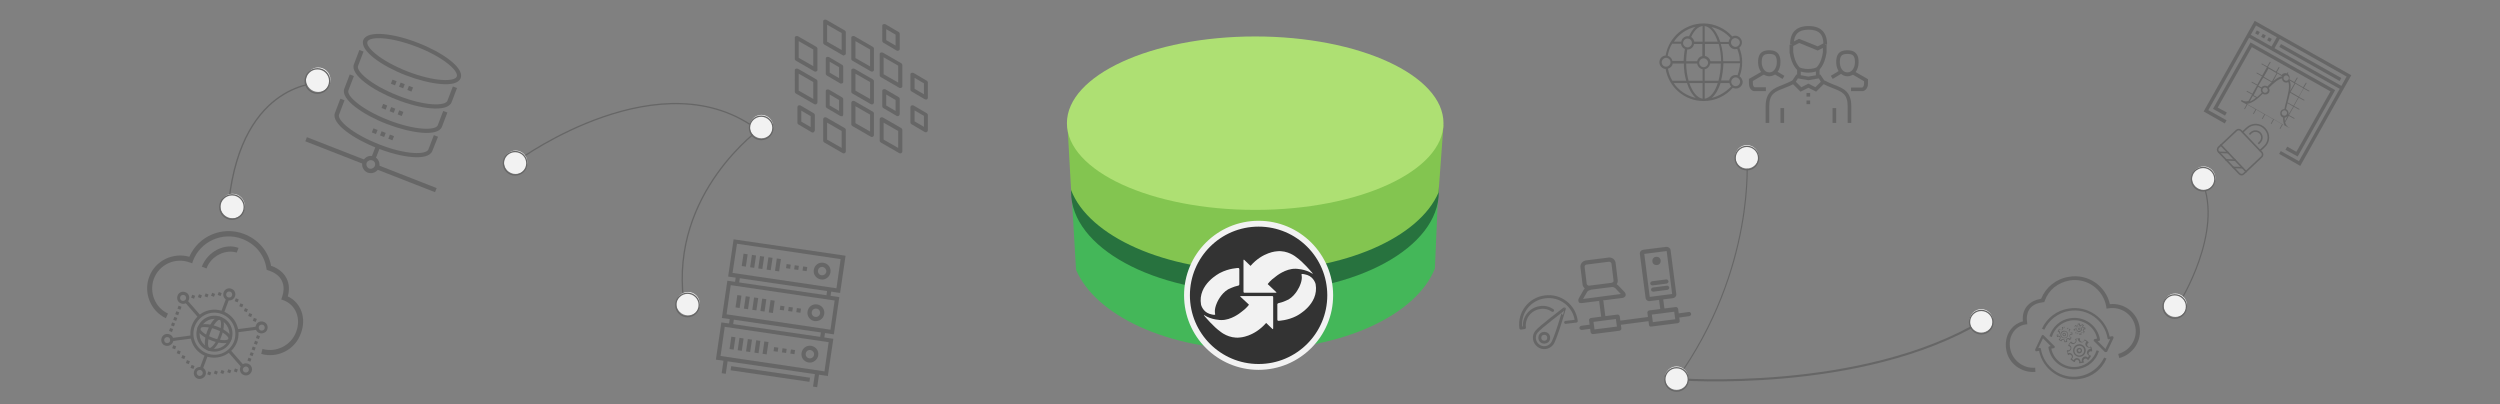 <svg xmlns="http://www.w3.org/2000/svg" xmlns:xlink="http://www.w3.org/1999/xlink" id="Layer_1" x="0px" y="0px" viewBox="0 0 960 155.2" style="enable-background:new 0 0 960 155.2;" xml:space="preserve"><rect x="0" y="0" width="960" height="155.2" fill="#808080" stroke="none"/><style type="text/css">	.st0{fill:none;stroke:#666666;stroke-width:0.465;stroke-miterlimit:10;}	.st1{fill:#F2F2F2;}	.st2{fill:none;stroke:#666666;stroke-width:0.5;stroke-miterlimit:10;}	.st3{fill:none;stroke:#666666;stroke-width:0.505;stroke-miterlimit:10;}	.st4{fill:none;stroke:#666666;stroke-width:0.524;stroke-miterlimit:10;}	.st5{fill:#666666;}	.st6{fill:none;stroke:#666666;stroke-width:0.613;stroke-linejoin:round;stroke-miterlimit:10;}	.st7{fill:none;stroke:#666666;stroke-width:0.613;stroke-linecap:square;stroke-linejoin:round;stroke-miterlimit:10;}	.st8{fill:none;stroke:#666666;stroke-width:0.613;stroke-linecap:round;stroke-linejoin:round;stroke-miterlimit:10;}	.st9{fill:#666666;stroke:#363F40;stroke-width:1.43;stroke-miterlimit:10;}	.st10{fill:none;stroke:#666666;stroke-width:1.126;stroke-linecap:round;stroke-linejoin:round;stroke-miterlimit:10;}	.st11{fill:none;stroke:#666666;stroke-width:0.819;stroke-miterlimit:10;}	.st12{fill:none;stroke:#666666;stroke-width:0.439;stroke-miterlimit:10;}	.st13{fill:#44B759;}	.st14{fill:#27723E;}	.st15{fill:#83C550;}	.st16{fill:#AEE073;}	.st17{fill:#333333;stroke:#F2F2F2;stroke-width:2.245;stroke-miterlimit:10;}</style><path class="st0" d="M836.9,116.3c0,0,17.1-27.2,8.7-46.8"></path><g>	<circle class="st1" cx="846.2" cy="68.4" r="4.5"></circle>	<circle class="st2" cx="846" cy="68.8" r="4.5"></circle></g><path class="st3" d="M292.3,49.1c0,0-35,24.6-29.8,66.3"></path><g>	<circle class="st1" cx="264.2" cy="116.6" r="4.5"></circle>	<circle class="st3" cx="264" cy="117.1" r="4.5"></circle></g><path class="st3" d="M199.5,61.2c0,0,55.1-40,92.3-10.7"></path><g>	<circle class="st1" cx="198" cy="62.3" r="4.5"></circle>	<circle class="st3" cx="197.8" cy="62.7" r="4.5"></circle></g><g>	<circle class="st1" cx="292.4" cy="48.6" r="4.5"></circle>	<circle class="st3" cx="292.3" cy="49.1" r="4.5"></circle></g><path class="st4" d="M123.3,31.8c0,0-30.2-1-35.4,45.4"></path><g>	<circle class="st1" cx="122.2" cy="30.6" r="4.7"></circle>	<circle class="st4" cx="121.9" cy="31.1" r="4.7"></circle></g><g>	<circle class="st1" cx="89.3" cy="79.1" r="4.7"></circle>	<circle class="st4" cx="89.1" cy="79.5" r="4.7"></circle></g><g>	<g>		<g>			<g>				<path class="st5" d="M100.3,135.9l0.5-1.9c5.3,1.5,11-1.4,12.9-6.5c2-5.2-0.1-10.4-4.8-12.2l-0.9-0.3l0.3-0.9     c1.3-3.5,0.8-8-4.5-10l-1.4-0.5l-0.1-0.6c-0.8-5.2-4.3-9.4-9.4-11.3c-7.5-2.8-16,1-18.8,8.5l-0.3,0.9l-0.9-0.3     c-5.5-2.1-11.7,0.7-13.8,6.2c-1.9,5.2,0.4,11.1,5.4,13.4l-0.8,1.8c-5.9-2.8-8.7-9.8-6.4-15.9c2.3-6.2,9.1-9.5,15.4-7.7     c3.5-8,12.7-11.9,20.9-8.8c5.6,2.1,9.5,6.7,10.5,12.3l0.4,0.1c5.2,2,7.5,6.5,6,11.6c5.1,2.4,7.3,8.4,5,14.3     C113.3,134.3,106.6,137.7,100.3,135.9z"></path>			</g>			<g>				<path class="st5" d="M79.3,103.1l-1.8-0.7c2.2-5.8,8.8-9.2,14.1-7.2l-0.7,1.8C87,95.7,81.2,97.9,79.3,103.1z"></path>			</g>		</g>	</g>	<g>		<g>			<g>				<path class="st5" d="M87.2,115.2c-1.2-0.4-1.8-1.8-1.3-3c0.4-1.2,1.8-1.8,3-1.3c1.2,0.4,1.8,1.8,1.3,3     C89.7,115.1,88.4,115.7,87.2,115.2z M88.4,112c-0.6-0.2-1.3,0.1-1.5,0.7c-0.2,0.6,0.1,1.3,0.7,1.5c0.6,0.2,1.3-0.1,1.5-0.7     C89.3,112.9,89,112.2,88.4,112z"></path>			</g>			<g>				<path class="st5" d="M75.9,145.4c-1.2-0.4-1.8-1.8-1.3-3c0.4-1.2,1.8-1.8,3-1.3c1.2,0.4,1.8,1.8,1.3,3     C78.4,145.2,77,145.8,75.9,145.4z M77.1,142.1c-0.6-0.2-1.3,0.1-1.5,0.7c-0.2,0.6,0.1,1.3,0.7,1.5c0.6,0.2,1.3-0.1,1.5-0.7     C78,143,77.7,142.4,77.1,142.1z"></path>			</g>			<g>				<path class="st5" d="M69.5,116.5c-1.2-0.4-1.8-1.8-1.3-3c0.4-1.2,1.8-1.8,3-1.3c1.2,0.4,1.8,1.8,1.3,3     C72,116.4,70.7,117,69.5,116.5z M70.7,113.3c-0.6-0.2-1.3,0.1-1.5,0.7s0.1,1.3,0.7,1.5c0.6,0.2,1.3-0.1,1.5-0.7     S71.3,113.5,70.7,113.3z"></path>			</g>			<g>				<path class="st5" d="M63.4,132.7c-1.2-0.4-1.8-1.8-1.3-3c0.4-1.2,1.8-1.8,3-1.3c1.2,0.4,1.8,1.8,1.3,3     C65.9,132.5,64.6,133.1,63.4,132.7z M64.6,129.5c-0.6-0.2-1.3,0.1-1.5,0.7c-0.2,0.6,0.1,1.3,0.7,1.5c0.6,0.2,1.3-0.1,1.5-0.7     C65.5,130.4,65.2,129.7,64.6,129.5z"></path>			</g>			<g>				<path class="st5" d="M99.6,127.9c-1.2-0.4-1.8-1.8-1.3-3c0.4-1.2,1.8-1.8,3-1.3c1.2,0.4,1.8,1.8,1.3,3     C102.2,127.7,100.8,128.3,99.6,127.9z M100.9,124.7c-0.6-0.2-1.3,0.1-1.5,0.7s0.1,1.3,0.7,1.5s1.3-0.1,1.5-0.7     S101.5,124.9,100.9,124.7z"></path>			</g>			<g>				<path class="st5" d="M93.6,144c-1.2-0.4-1.8-1.8-1.3-3c0.4-1.2,1.8-1.8,3-1.3c1.2,0.4,1.8,1.8,1.3,3     C96.1,143.9,94.8,144.5,93.6,144z M94.8,140.8c-0.6-0.2-1.3,0.1-1.5,0.7c-0.2,0.6,0.1,1.3,0.7,1.5c0.6,0.2,1.3-0.1,1.5-0.7     C95.7,141.7,95.4,141,94.8,140.8z"></path>			</g>			<g>				<path class="st5" d="M79.9,134.6c-3.6-1.3-5.4-5.3-4-8.9s5.3-5.4,8.9-4c3.6,1.3,5.4,5.3,4,8.9C87.5,134.1,83.5,135.9,79.9,134.6     z M84.4,122.8c-3-1.1-6.3,0.4-7.4,3.4s0.4,6.3,3.4,7.4c3,1.1,6.3-0.4,7.4-3.4C88.8,127.2,87.3,123.9,84.4,122.8z"></path>			</g>			<g>				<path class="st5" d="M79.1,136.8c-4.8-1.8-7.2-7.1-5.4-11.9c1.8-4.8,7.1-7.2,11.9-5.4c4.8,1.8,7.2,7.1,5.4,11.9     C89.2,136.1,83.8,138.5,79.1,136.8z M85.2,120.6c-4.2-1.6-8.8,0.5-10.4,4.7s0.5,8.8,4.7,10.4c4.2,1.6,8.8-0.5,10.4-4.7     C91.4,126.8,89.3,122.2,85.2,120.6z"></path>			</g>			<g>									<rect x="65.5" y="129.3" transform="matrix(0.991 -0.133 0.133 0.991 -16.677 10.444)" class="st5" width="8.5" height="1.2"></rect>			</g>			<g>									<rect x="73.4" y="114.3" transform="matrix(0.754 -0.657 0.657 0.754 -59.69 77.813)" class="st5" width="1.2" height="8.5"></rect>			</g>			<g>									<rect x="83.5" y="116.8" transform="matrix(0.352 -0.936 0.936 0.352 -53.878 156.919)" class="st5" width="5.8" height="1.2"></rect>			</g>			<g>									<rect x="90.7" y="125.9" transform="matrix(0.991 -0.133 0.133 0.991 -15.997 13.778)" class="st5" width="8.5" height="1.2"></rect>			</g>			<g>									<rect x="90.1" y="133.5" transform="matrix(0.754 -0.657 0.657 0.754 -68.188 93.553)" class="st5" width="1.2" height="8.5"></rect>			</g>			<g>									<rect x="75.4" y="138.3" transform="matrix(0.352 -0.936 0.936 0.352 -79.289 163.296)" class="st5" width="5.8" height="1.2"></rect>			</g>			<g>									<rect x="97.3" y="122.3" transform="matrix(0.352 -0.936 0.936 0.352 -51.641 171.214)" class="st5" width="1.2" height="1.2"></rect>			</g>			<g>									<rect x="95.5" y="120.4" transform="matrix(0.352 -0.936 0.936 0.352 -51.008 168.354)" class="st5" width="1.2" height="1.2"></rect>			</g>			<g>									<rect x="93.8" y="118.6" transform="matrix(0.352 -0.936 0.936 0.352 -50.376 165.494)" class="st5" width="1.2" height="1.2"></rect>			</g>			<g>				<rect x="92" y="116.7" transform="matrix(0.352 -0.936 0.936 0.352 -49.743 162.634)" class="st5" width="1.2" height="1.2"></rect>			</g>			<g>									<rect x="90.3" y="114.8" transform="matrix(0.352 -0.936 0.936 0.352 -49.11 159.774)" class="st5" width="1.2" height="1.2"></rect>			</g>			<g>									<rect x="73.6" y="113.4" transform="matrix(0.352 -0.936 0.936 0.352 -58.656 143.262)" class="st5" width="1.2" height="1.2"></rect>			</g>			<g>									<rect x="76.1" y="113.2" transform="matrix(0.352 -0.936 0.936 0.352 -56.748 145.484)" class="st5" width="1.2" height="1.2"></rect>			</g>			<g>									<rect x="78.7" y="112.9" transform="matrix(0.352 -0.936 0.936 0.352 -54.84 147.707)" class="st5" width="1.2" height="1.2"></rect>			</g>			<g>									<rect x="81.2" y="112.6" transform="matrix(0.352 -0.936 0.936 0.352 -52.931 149.929)" class="st5" width="1.2" height="1.2"></rect>			</g>			<g>				<rect x="83.8" y="112.3" transform="matrix(0.352 -0.936 0.936 0.352 -51.023 152.151)" class="st5" width="1.2" height="1.2"></rect>			</g>			<g>				<g>											<rect x="90" y="141.7" transform="matrix(0.352 -0.936 0.936 0.352 -74.511 176.953)" class="st5" width="1.2" height="1.2"></rect>				</g>				<g>											<rect x="87.4" y="142" transform="matrix(0.352 -0.936 0.936 0.352 -76.42 174.731)" class="st5" width="1.2" height="1.2"></rect>				</g>				<g>											<rect x="84.8" y="142.2" transform="matrix(0.352 -0.936 0.936 0.352 -78.328 172.509)" class="st5" width="1.2" height="1.2"></rect>				</g>				<g>											<rect x="82.3" y="142.5" transform="matrix(0.352 -0.936 0.936 0.352 -80.236 170.287)" class="st5" width="1.2" height="1.2"></rect>				</g>				<g>											<rect x="79.7" y="142.8" transform="matrix(0.352 -0.936 0.936 0.352 -82.144 168.064)" class="st5" width="1.2" height="1.2"></rect>				</g>				<g>											<rect x="66.3" y="132.8" transform="matrix(0.352 -0.936 0.936 0.352 -81.526 149.001)" class="st5" width="1.2" height="1.2"></rect>				</g>				<g>					<rect x="68" y="134.7" transform="matrix(0.352 -0.936 0.936 0.352 -82.159 151.861)" class="st5" width="1.2" height="1.2"></rect>				</g>				<g>											<rect x="69.8" y="136.6" transform="matrix(0.352 -0.936 0.936 0.352 -82.792 154.721)" class="st5" width="1.2" height="1.2"></rect>				</g>				<g>											<rect x="71.5" y="138.5" transform="matrix(0.352 -0.936 0.936 0.352 -83.425 157.581)" class="st5" width="1.2" height="1.2"></rect>				</g>				<g>											<rect x="73.3" y="140.4" transform="matrix(0.352 -0.936 0.936 0.352 -84.058 160.441)" class="st5" width="1.2" height="1.2"></rect>				</g>			</g>			<g>									<rect x="68.3" y="117.6" transform="matrix(0.352 -0.936 0.936 0.352 -65.965 141.044)" class="st5" width="1.2" height="1.2"></rect>			</g>			<g>									<rect x="67.5" y="119.7" transform="matrix(0.352 -0.936 0.936 0.352 -68.507 141.682)" class="st5" width="1.2" height="1.2"></rect>			</g>			<g>									<rect x="66.7" y="121.9" transform="matrix(0.352 -0.936 0.936 0.352 -71.048 142.32)" class="st5" width="1.2" height="1.2"></rect>			</g>			<g>				<rect x="65.9" y="124" transform="matrix(0.352 -0.936 0.936 0.352 -73.589 142.958)" class="st5" width="1.2" height="1.2"></rect>			</g>			<g>									<rect x="65.1" y="126.2" transform="matrix(0.352 -0.936 0.936 0.352 -76.13 143.595)" class="st5" width="1.2" height="1.2"></rect>			</g>			<g>									<rect x="98.5" y="128.9" transform="matrix(0.352 -0.936 0.936 0.352 -57.038 176.62)" class="st5" width="1.2" height="1.2"></rect>			</g>			<g>									<rect x="97.7" y="131.1" transform="matrix(0.352 -0.936 0.936 0.352 -59.579 177.258)" class="st5" width="1.2" height="1.2"></rect>			</g>			<g>									<rect x="96.8" y="133.2" transform="matrix(0.352 -0.936 0.936 0.352 -62.12 177.896)" class="st5" width="1.2" height="1.2"></rect>			</g>			<g>				<rect x="96" y="135.4" transform="matrix(0.352 -0.936 0.936 0.352 -64.661 178.533)" class="st5" width="1.2" height="1.2"></rect>			</g>			<g>									<rect x="95.2" y="137.5" transform="matrix(0.352 -0.936 0.936 0.352 -67.202 179.171)" class="st5" width="1.2" height="1.2"></rect>			</g>			<g>				<path class="st5" d="M79.9,134.6c-1.8-0.7-1.5-4.3-0.3-7.5s3.4-6.1,5.1-5.4c1.8,0.7,1.5,4.3,0.3,7.5     C83.8,132.4,81.7,135.3,79.9,134.6z M84.4,122.8c-0.6-0.2-2.4,1.5-3.6,4.8c-1.2,3.2-1.1,5.8-0.4,6c0.6,0.2,2.4-1.5,3.6-4.8     C85.2,125.5,85,123,84.4,122.8z"></path>			</g>			<g>				<path class="st5" d="M81.3,130.8c-3.2-1.2-6.1-3.4-5.4-5.1s4.3-1.5,7.5-0.3c3.2,1.2,6.1,3.4,5.4,5.1     C88.1,132.3,84.5,132,81.3,130.8z M82.9,126.5c-3.2-1.2-5.8-1.1-6-0.4c-0.2,0.6,1.5,2.4,4.8,3.6c3.2,1.2,5.8,1.1,6,0.4     C88,129.5,86.2,127.7,82.9,126.5z"></path>			</g>		</g>	</g></g><g>	<g>		<g>			<polygon class="st5" points="883.3,63.7 875.2,59.1 875.8,58 882.8,61.9 901.1,29.4 866.3,9.8 848,42.3 855,46.2 854.3,47.4     846.2,42.8 865.8,8 902.9,28.9    "></polygon>		</g>		<g>							<rect x="880.8" y="3" transform="matrix(0.491 -0.871 0.871 0.491 427.803 779.775)" class="st5" width="1.3" height="41.3"></rect>		</g>		<g>							<rect x="866.4" y="11.9" transform="matrix(0.491 -0.871 0.871 0.491 430.215 761.601)" class="st5" width="1.3" height="1.3"></rect>		</g>		<g>							<rect x="868.7" y="13.2" transform="matrix(0.491 -0.871 0.871 0.491 430.255 764.288)" class="st5" width="1.3" height="1.3"></rect>		</g>		<g>							<rect x="871" y="14.5" transform="matrix(0.491 -0.871 0.871 0.491 430.296 766.974)" class="st5" width="1.3" height="1.3"></rect>		</g>		<g>							<rect x="871.4" y="15.8" transform="matrix(0.491 -0.871 0.871 0.491 430.337 769.661)" class="st5" width="5.3" height="1.3"></rect>		</g>		<g>							<rect x="886.7" y="10.7" transform="matrix(0.491 -0.871 0.871 0.491 430.57 785.108)" class="st5" width="1.3" height="26.6"></rect>		</g>	</g>	<g>		<polygon class="st5" points="882.3,60.1 877.6,57.5 878.3,56.3 881.8,58.3 894.9,35.1 864.7,18.1 851.6,41.3 855.1,43.2    854.4,44.4 849.8,41.8 864.2,16.3 896.7,34.6   "></polygon>	</g>	<path class="st5" d="M879,49c-0.8-0.4-1.2-1.1-1.5-2l1.4-2.5l2,1.1c0.1,0,0.2,0,0.2-0.1c0-0.1,0-0.2-0.1-0.2l-2-1.1l1.8-3.2l2,1.1  c0.1,0,0.2,0,0.2-0.1c0-0.1,0-0.2-0.1-0.2l-2-1.1l1.8-3.2l2,1.1c0.1,0,0.2,0,0.2-0.1c0-0.1,0-0.2-0.1-0.2l-2-1.1l1.8-3.2l2,1.1  c0.1,0,0.2,0,0.2-0.1c0-0.1,0-0.2-0.1-0.2l-2-1.1l1-1.7c0.1-0.2-0.2-0.3-0.3-0.2l-1,1.7l-3.1-1.8l1-1.7c0.1-0.2-0.2-0.3-0.3-0.2  l-1,1.7l-1.9-1.1c0.3-0.7,0.1-1.6-0.6-2l0.2-0.4c0.1-0.2-0.2-0.3-0.3-0.2l-0.2,0.4c-0.7-0.3-1.6-0.1-2,0.6l-1.9-1.1l1-1.7  c0.1-0.2-0.2-0.3-0.3-0.2l-1,1.7l-3.1-1.8l1-1.7c0.1-0.2-0.2-0.3-0.3-0.2l-1,1.7l-2-1.1c-0.1,0-0.2,0-0.2,0.1c0,0.1,0,0.2,0.1,0.2  l2,1.1l-1.8,3.2l-2-1.1c-0.1,0-0.2,0-0.2,0.1c0,0.1,0,0.2,0.1,0.2l2,1.1l-1.8,3.2l-2-1.1c-0.1,0-0.2,0-0.2,0.1c0,0.1,0,0.2,0.1,0.2  l2,1.1l-1.8,3.2l-2-1.1c-0.1,0-0.2,0-0.2,0.1c0,0.1,0,0.2,0.1,0.2l2,1.1l-1.4,2.5c-0.8,0.2-1.7,0.2-2.4-0.3c-0.2-0.1-0.3,0-0.4,0.1  c-0.1,0.2,0,0.3,0.1,0.4l2,1.1l-0.9,1.6c0,0.1,0,0.2,0.1,0.2c0.1,0,0.2,0,0.2-0.1l0.9-1.6l3.1,1.8l-0.9,1.6c0,0.1,0,0.2,0.1,0.2  c0.1,0,0.2,0,0.2-0.1l0.9-1.6l3.1,1.8l-0.9,1.6c0,0.1,0,0.2,0.1,0.2c0.1,0,0.2,0,0.2-0.1l0.9-1.6l3.1,1.8l-0.9,1.6  c0,0.1,0,0.2,0.1,0.2c0.1,0,0.2,0,0.2-0.1l0.9-1.6l3.1,1.8l-0.9,1.6c0,0.1,0,0.2,0.1,0.2c0.1,0,0.2,0,0.2-0.1l0.9-1.6l2,1.1  c0.2,0.1,0.3,0,0.4-0.1C879.2,49.3,879.2,49.1,879,49z M881.4,32.1l3.1,1.8l-1.8,3.2l-3.1-1.8L881.4,32.1z M879.4,35.6l3.1,1.8  l-1.8,3.2l-2.3-1.3c0-0.1,0-0.2,0.1-0.2c0.3-1.1,0.6-2.2,0.8-3.2L879.4,35.6z M878.5,44.4L878.5,44.4l-1.1,2.2  c-0.1-0.5-0.1-0.9-0.1-1.4C877.8,45.1,878.3,44.8,878.5,44.4z M876.7,44.3c-0.5-0.3-0.7-0.9-0.4-1.4c0.3-0.5,0.9-0.7,1.4-0.4  c0.5,0.3,0.7,0.9,0.4,1.4S877.2,44.6,876.7,44.3z M878.7,44.1c0.3-0.8,0-1.7-0.7-2.1c-0.1,0-0.1-0.1-0.2-0.1  c0.2-0.7,0.4-1.5,0.6-2.3l2.2,1.3L878.7,44.1L878.7,44.1z M879.2,30.9l1.9,1.1l-1.7,2.9C879.7,33.3,879.7,31.9,879.2,30.9  C879.2,30.9,879.2,30.9,879.2,30.9z M878.4,29.1c0.5,0.3,0.7,0.9,0.4,1.4s-0.9,0.7-1.4,0.4c-0.5-0.3-0.7-0.9-0.4-1.4  S877.9,28.8,878.4,29.1z M874.5,28.2l1.9,1.1c0,0,0,0,0,0c-1.1,0.1-2.3,0.8-3.5,1.9L874.5,28.2z M871.1,26.3l3.1,1.8l-1.8,3.2  l-3.1-1.8L871.1,26.3z M869.1,29.8l3.2,1.8c-0.5,0.5-1.1,1-1.6,1.6c0,0-0.1,0-0.1-0.1c-0.8-0.4-1.7-0.2-2.2,0.5l-1.2-0.7  L869.1,29.8z M870.7,35.1c-0.3,0.5-0.9,0.7-1.4,0.4c-0.5-0.3-0.7-0.9-0.4-1.4s0.9-0.7,1.4-0.4C870.8,34,871,34.6,870.7,35.1z   M867.1,33.3l1.2,0.7c-0.2,0.5-0.2,1.1,0.2,1.6c-0.6,0.6-1.2,1.2-1.8,1.7l-1.3-0.7L867.1,33.3z M865.1,36.8l1.2,0.7  c-0.8,0.7-1.6,1.2-2.4,1.5L865.1,36.8z M862.8,39.9c2-0.2,4.1-1.9,6.1-3.9c0,0,0.1,0,0.1,0.1c0.8,0.4,1.8,0.2,2.3-0.6  c0.3-0.6,0.3-1.2-0.1-1.7c1.8-1.8,3.5-3.4,5.1-3.7c0,0.6,0.3,1.1,0.8,1.4c0.5,0.3,1.1,0.3,1.6,0c0.7,1.7-0.1,4.5-0.8,7.5  c-0.3,1-0.5,1.9-0.7,2.9c-0.6,0-1.1,0.3-1.4,0.8c-0.4,0.8-0.2,1.8,0.6,2.3c0.1,0.1,0.2,0.1,0.3,0.1c0,1.1,0.1,2.1,0.5,3L862.8,39.9  z"></path>	<g>		<g id="lock_2_">			<path class="st6" d="M859.9,66.7l-8-8.4c-0.5-0.5-0.4-1.3,0-1.7l6.9-6.5c0.5-0.5,1.3-0.4,1.7,0l8,8.4c0.5,0.5,0.4,1.3,0,1.7    l-6.9,6.5C861.2,67.2,860.4,67.2,859.9,66.7z"></path>			<path class="st7" d="M861.2,50.7l1.6-1.5c2-1.9,5.1-1.8,6.9,0.2l0,0c1.9,2,1.8,5.1-0.2,6.9l-1.6,1.5"></path>			<path class="st7" d="M864,51.4l0.4-0.4c1-0.9,2.5-0.9,3.5,0.1l0,0c0.9,1,0.9,2.5-0.1,3.5l-0.4,0.4"></path>		</g>		<g>			<g>				<line class="st8" x1="855.6" y1="58.6" x2="852.1" y2="58.5"></line>				<line class="st8" x1="854.8" y1="61.4" x2="858.3" y2="61.5"></line>				<line class="st8" x1="857.6" y1="64.3" x2="861.1" y2="64.4"></line>			</g>			<line class="st8" x1="852.8" y1="55.7" x2="862.5" y2="65.9"></line>		</g>	</g></g><g>	<g>		<path class="st5" d="M808.6,135.2c-0.2,0-0.3,0-0.4-0.1l-4.1-4.1c-0.1-0.1-0.2-0.3-0.1-0.5c0.1-0.2,0.2-0.3,0.4-0.3l0.9-0.2   c-1-4.7-5.6-7.7-10.3-6.9c-3.4,0.6-6.1,3-7.1,6.3l-0.9-0.3c1.1-3.6,4.1-6.3,7.9-6.9c5.4-0.9,10.6,2.7,11.5,8.2   c0,0.3-0.1,0.5-0.4,0.5l-0.5,0.1l3,3l1.8-3.8l-0.5,0.1c-0.3,0-0.5-0.1-0.5-0.4c-1.2-7-7.8-11.7-14.8-10.5   c-4.1,0.7-7.7,3.4-9.5,7.2l-0.9-0.4c1.9-4.1,5.7-7,10.2-7.7c7.3-1.3,14.4,3.6,15.8,10.8l0.9-0.2c0.2,0,0.4,0,0.5,0.2   c0.1,0.1,0.1,0.3,0.1,0.5l-2.5,5.3C808.9,135.1,808.8,135.2,808.6,135.2z"></path>	</g>	<g>		<path class="st5" d="M798.8,145.5c-7.3,1.3-14.4-3.6-15.8-10.8l-0.9,0.2c-0.2,0-0.4,0-0.5-0.2c-0.1-0.1-0.1-0.3-0.1-0.5l2.5-5.3   c0.1-0.3,0.6-0.4,0.8-0.1l4.1,4.1c0.1,0.1,0.2,0.3,0.1,0.5c-0.1,0.2-0.2,0.3-0.4,0.3l-0.9,0.2c1,4.7,5.6,7.7,10.3,6.9   c3.4-0.6,6.1-3,7.1-6.3l0.9,0.3c-1.1,3.6-4.1,6.3-7.9,6.9c-5.4,0.9-10.6-2.7-11.5-8.2c0-0.3,0.1-0.5,0.4-0.5l0.5-0.1l-3-3   l-1.8,3.8l0.5-0.1c0.3,0,0.5,0.1,0.5,0.4c1.2,7,7.8,11.7,14.8,10.5c4.1-0.7,7.7-3.4,9.5-7.2l0.9,0.4   C807.1,141.9,803.3,144.8,798.8,145.5z"></path>	</g>	<g>		<g>			<path class="st5" d="M793.2,131.4c-0.1,0-0.3,0-0.4,0c-0.1,0-0.1,0-0.1-0.1c0,0,0-0.1,0-0.2c0-0.1,0-0.2,0-0.2    c0-0.3-0.3-0.5-0.6-0.4c-0.2,0-0.4,0.2-0.4,0.4c0,0.1,0,0.1-0.1,0.1c0,0-0.1,0-0.2,0c-0.3-0.1-0.6-0.3-0.8-0.6c0,0-0.1-0.1,0-0.1    c0-0.1,0-0.1,0.1-0.1c0.2-0.1,0.3-0.3,0.3-0.5c0-0.3-0.3-0.5-0.6-0.4c-0.1,0-0.1,0-0.2,0.1c0,0-0.1,0-0.2,0    c-0.1,0-0.1-0.1-0.1-0.1c-0.1-0.2-0.1-0.3-0.1-0.4c0-0.1,0-0.3,0-0.4c0-0.1,0-0.1,0.1-0.1c0,0,0.1,0,0.2,0c0.1,0,0.2,0,0.2,0    c0.3,0,0.5-0.3,0.4-0.6c0-0.2-0.2-0.4-0.4-0.4c-0.1,0-0.1,0-0.1-0.1c0,0,0-0.1,0-0.2c0.1-0.3,0.3-0.6,0.6-0.8c0,0,0.1-0.1,0.1,0    c0.1,0,0.1,0,0.1,0.1c0.1,0.2,0.3,0.3,0.5,0.3c0.3,0,0.5-0.3,0.4-0.6c0-0.1,0-0.1-0.1-0.2c0,0,0-0.1,0-0.2c0-0.1,0.1-0.1,0.1-0.1    c0.3-0.1,0.5-0.1,0.9-0.1c0.1,0,0.1,0,0.1,0.1c0,0,0,0.1,0,0.2c0,0.1,0,0.2,0,0.2c0,0.3,0.3,0.5,0.6,0.4c0.2,0,0.4-0.2,0.4-0.4    c0-0.1,0-0.1,0.1-0.1c0,0,0.1,0,0.2,0c0.3,0.1,0.6,0.3,0.8,0.6c0,0,0.1,0.1,0,0.1c0,0.1,0,0.1-0.1,0.1c-0.2,0.1-0.3,0.3-0.3,0.5    c0,0.3,0.3,0.5,0.6,0.4c0.1,0,0.1,0,0.2-0.1c0,0,0.1,0,0.2,0c0.1,0,0.1,0.1,0.1,0.1c0.1,0.2,0.1,0.3,0.1,0.4c0,0.1,0,0.3,0,0.4    c0,0.1,0,0.1-0.1,0.1c0,0-0.1,0-0.2,0c-0.1,0-0.2,0-0.2,0c-0.3,0-0.5,0.3-0.4,0.6c0,0.2,0.2,0.4,0.4,0.4c0.1,0,0.1,0,0.1,0.1    c0,0,0,0.1,0,0.2c-0.1,0.3-0.3,0.6-0.6,0.8c0,0-0.1,0.1-0.1,0c-0.1,0-0.1,0-0.1-0.1c-0.1-0.2-0.3-0.3-0.5-0.3    c-0.3,0-0.5,0.3-0.4,0.6c0,0.1,0,0.1,0.1,0.2c0,0,0,0.1,0,0.2c0,0.1-0.1,0.1-0.1,0.1C793.5,131.4,793.3,131.4,793.2,131.4z     M793,131.1c0.1,0,0.2,0,0.4-0.1c0-0.1,0-0.1,0-0.2c-0.1-0.5,0.2-0.9,0.7-1c0.3,0,0.6,0.1,0.8,0.3c0.1-0.1,0.2-0.3,0.3-0.4    c-0.3-0.1-0.5-0.3-0.5-0.6c-0.1-0.5,0.2-0.9,0.7-1c0.1,0,0.1,0,0.2,0c0-0.1,0-0.1,0-0.2c0-0.1,0-0.1,0-0.2c-0.1,0-0.1,0-0.2,0    c-0.5,0.1-0.9-0.2-1-0.7c0-0.3,0.1-0.6,0.3-0.8c-0.1-0.1-0.3-0.2-0.4-0.3c-0.1,0.3-0.3,0.5-0.6,0.5c-0.5,0.1-0.9-0.2-1-0.7    c0-0.1,0-0.1,0-0.2c-0.1,0-0.2,0-0.4,0.1c0,0.1,0,0.1,0,0.2c0.1,0.5-0.2,0.9-0.7,1c-0.3,0-0.6-0.1-0.8-0.3    c-0.1,0.1-0.2,0.3-0.3,0.4c0.3,0.1,0.5,0.3,0.5,0.6c0.1,0.5-0.2,0.9-0.7,1c-0.1,0-0.1,0-0.2,0c0,0.1,0,0.1,0,0.2    c0,0.1,0,0.1,0,0.2c0.1,0,0.1,0,0.2,0c0.5-0.1,0.9,0.2,1,0.7c0,0.3-0.1,0.6-0.3,0.8c0.1,0.1,0.3,0.2,0.4,0.3    c0.1-0.3,0.3-0.5,0.6-0.5c0.5-0.1,0.9,0.2,1,0.7C793,131,793,131.1,793,131.1z"></path>		</g>		<g>			<path class="st5" d="M792.8,129.1c-0.4,0.1-0.7-0.2-0.8-0.5c-0.1-0.4,0.2-0.7,0.5-0.8c0.4-0.1,0.7,0.2,0.8,0.5    C793.4,128.7,793.2,129.1,792.8,129.1z M792.6,128.1c-0.2,0-0.3,0.2-0.3,0.4c0,0.2,0.2,0.3,0.4,0.3c0.2,0,0.3-0.2,0.3-0.4    C793,128.2,792.8,128.1,792.6,128.1z"></path>		</g>		<g>			<path class="st5" d="M792.9,129.9c-0.8,0.1-1.6-0.4-1.7-1.2c-0.1-0.8,0.4-1.6,1.2-1.7c0.8-0.1,1.6,0.4,1.7,1.2    C794.3,129,793.8,129.8,792.9,129.9z M792.5,127.3c-0.6,0.1-1.1,0.7-1,1.4c0.1,0.6,0.7,1.1,1.4,1s1.1-0.7,1-1.4    S793.1,127.2,792.5,127.3z"></path>		</g>	</g>	<g>		<g>			<path class="st5" d="M799.3,139.4c-0.2,0-0.4,0.1-0.7,0.1c-0.1,0-0.2,0-0.2-0.1c-0.1-0.1-0.1-0.2,0-0.2c0-0.1,0-0.3,0-0.4    c-0.1-0.4-0.5-0.7-0.9-0.7c-0.4,0.1-0.6,0.3-0.7,0.7c0,0.1-0.1,0.2-0.1,0.2c-0.1,0-0.2,0-0.2,0c-0.5-0.2-0.9-0.6-1.3-0.9    c-0.1-0.1-0.1-0.1-0.1-0.2c0-0.1,0.1-0.2,0.1-0.2c0.3-0.2,0.5-0.5,0.4-0.9c-0.1-0.4-0.5-0.7-0.9-0.7c-0.1,0-0.2,0.1-0.3,0.2    c-0.1,0.1-0.2,0.1-0.2,0c-0.1,0-0.1-0.1-0.2-0.2c-0.1-0.3-0.1-0.5-0.2-0.7s-0.1-0.4-0.1-0.7c0-0.1,0-0.2,0.1-0.2    c0.1-0.1,0.2-0.1,0.2,0c0.1,0,0.3,0,0.4,0c0.4-0.1,0.7-0.5,0.7-0.9c-0.1-0.4-0.3-0.6-0.7-0.7c-0.1,0-0.2-0.1-0.2-0.1s0-0.2,0-0.2    c0.2-0.5,0.6-0.9,0.9-1.3c0.1-0.1,0.1-0.1,0.2-0.1c0.1,0,0.2,0.1,0.2,0.1c0.2,0.3,0.5,0.5,0.9,0.4c0.4-0.1,0.7-0.5,0.7-0.9    c0-0.1-0.1-0.2-0.2-0.3c-0.1-0.1-0.1-0.2,0-0.2c0-0.1,0.1-0.1,0.2-0.2c0.5-0.2,0.9-0.2,1.4-0.2c0.1,0,0.2,0,0.2,0.1    c0.1,0.1,0.1,0.2,0,0.2c0,0.1,0,0.3,0,0.4c0.1,0.4,0.5,0.7,0.9,0.7c0.4-0.1,0.6-0.3,0.7-0.7c0-0.1,0.1-0.2,0.1-0.2    c0.1,0,0.2,0,0.2,0c0.5,0.2,0.9,0.6,1.3,0.9c0.1,0.1,0.1,0.1,0.1,0.2c0,0.1-0.1,0.2-0.1,0.2c-0.3,0.2-0.5,0.5-0.4,0.9    c0.1,0.4,0.5,0.7,0.9,0.7c0.1,0,0.2-0.1,0.3-0.2c0.1-0.1,0.2-0.1,0.2,0c0.1,0,0.1,0.1,0.2,0.2c0.1,0.3,0.1,0.5,0.2,0.7    c0,0.2,0.1,0.4,0.1,0.7c0,0.1,0,0.2-0.1,0.2c-0.1,0.1-0.2,0.1-0.2,0c-0.1,0-0.3,0-0.4,0c-0.4,0.1-0.7,0.5-0.7,0.9    c0.1,0.4,0.3,0.6,0.7,0.7c0.1,0,0.2,0.1,0.2,0.1c0,0.1,0,0.2,0,0.2c-0.2,0.5-0.6,0.9-0.9,1.3c-0.1,0.1-0.1,0.1-0.2,0.1    c-0.1,0-0.2-0.1-0.2-0.1c-0.2-0.3-0.5-0.5-0.9-0.4c-0.4,0.1-0.7,0.5-0.7,0.9c0,0.1,0.1,0.2,0.2,0.3c0.1,0.1,0.1,0.2,0,0.2    c0,0.1-0.1,0.1-0.2,0.2C799.7,139.3,799.5,139.4,799.3,139.4z M798.9,138.9c0.2,0,0.4,0,0.6-0.1c0-0.1-0.1-0.2-0.1-0.3    c-0.1-0.7,0.4-1.4,1.1-1.6c0.5-0.1,0.9,0.1,1.2,0.4c0.2-0.2,0.3-0.4,0.5-0.7c-0.4-0.2-0.7-0.6-0.8-1c-0.1-0.7,0.4-1.4,1.1-1.6    c0.1,0,0.2,0,0.3,0c0-0.1,0-0.2,0-0.3c0-0.1,0-0.2-0.1-0.3c-0.1,0-0.2,0.1-0.3,0.1c-0.7,0.1-1.4-0.4-1.6-1.1    c-0.1-0.5,0.1-0.9,0.4-1.2c-0.2-0.2-0.4-0.3-0.7-0.5c-0.2,0.4-0.6,0.7-1,0.8c-0.7,0.1-1.4-0.4-1.6-1.1c0-0.1,0-0.2,0-0.3    c-0.2,0-0.4,0-0.6,0.1c0,0.1,0.1,0.2,0.1,0.3c0.1,0.7-0.4,1.4-1.1,1.6c-0.5,0.1-0.9-0.1-1.2-0.4c-0.2,0.2-0.3,0.4-0.5,0.7    c0.4,0.2,0.7,0.6,0.8,1c0.1,0.7-0.4,1.4-1.1,1.6c-0.1,0-0.2,0-0.3,0c0,0.1,0,0.2,0,0.3s0,0.2,0.1,0.3c0.1,0,0.2-0.1,0.3-0.1    c0.7-0.1,1.4,0.4,1.6,1.1c0.1,0.5-0.1,0.9-0.4,1.2c0.2,0.2,0.4,0.3,0.7,0.5c0.2-0.4,0.6-0.7,1-0.8c0.7-0.1,1.4,0.4,1.6,1.1    C798.9,138.8,798.9,138.8,798.9,138.9z"></path>		</g>		<g>			<path class="st5" d="M798.6,135.7c-0.6,0.1-1.1-0.3-1.2-0.9c-0.1-0.6,0.3-1.1,0.9-1.2c0.6-0.1,1.1,0.3,1.2,0.9    C799.6,135,799.2,135.6,798.6,135.7z M798.4,134.1c-0.3,0.1-0.5,0.3-0.4,0.6c0.1,0.3,0.3,0.5,0.6,0.4c0.3-0.1,0.5-0.3,0.4-0.6    C799,134.2,798.7,134,798.4,134.1z"></path>		</g>		<g>			<path class="st5" d="M798.9,137c-1.3,0.2-2.6-0.7-2.8-2c-0.2-1.3,0.7-2.6,2-2.8c1.3-0.2,2.6,0.7,2.8,2    C801.1,135.5,800.2,136.8,798.9,137z M798.1,132.8c-1,0.2-1.7,1.2-1.5,2.2c0.2,1,1.2,1.7,2.2,1.5c1-0.2,1.7-1.2,1.5-2.2    C800.2,133.3,799.2,132.6,798.1,132.8z"></path>		</g>	</g>	<g>		<g>			<path class="st5" d="M798.8,128.6c-0.1,0-0.2,0-0.3,0c0,0-0.1,0-0.1-0.1c0,0,0-0.1,0-0.1c0-0.1,0-0.1,0-0.2    c0-0.2-0.2-0.3-0.4-0.3c-0.2,0-0.3,0.2-0.3,0.3c0,0,0,0.1-0.1,0.1c0,0-0.1,0-0.1,0c-0.2-0.1-0.4-0.3-0.6-0.4c0,0,0-0.1,0-0.1    c0,0,0-0.1,0.1-0.1c0.2-0.1,0.2-0.2,0.2-0.4c0-0.2-0.2-0.3-0.4-0.3c-0.1,0-0.1,0-0.2,0.1c0,0-0.1,0-0.1,0c0,0-0.1,0-0.1-0.1    c0-0.1-0.1-0.2-0.1-0.3c0-0.1,0-0.2,0-0.3c0,0,0-0.1,0.1-0.1c0,0,0.1,0,0.1,0c0.1,0,0.1,0,0.2,0c0.2,0,0.3-0.2,0.3-0.4    c0-0.2-0.2-0.3-0.3-0.3c0,0-0.1,0-0.1-0.1c0,0,0-0.1,0-0.1c0.1-0.2,0.3-0.4,0.4-0.6c0,0,0.1,0,0.1,0c0,0,0.1,0,0.1,0.1    c0.1,0.2,0.2,0.2,0.4,0.2c0.2,0,0.3-0.2,0.3-0.4c0-0.1,0-0.1-0.1-0.2c0,0,0-0.1,0-0.1c0,0,0-0.1,0.1-0.1c0.2-0.1,0.4-0.1,0.7-0.1    c0,0,0.1,0,0.1,0.1c0,0,0,0.1,0,0.1c0,0.1,0,0.1,0,0.2c0,0.2,0.2,0.3,0.4,0.3c0.2,0,0.3-0.2,0.3-0.3c0,0,0-0.1,0.1-0.1    c0,0,0.1,0,0.1,0c0.2,0.1,0.4,0.3,0.6,0.4c0,0,0,0.1,0,0.1c0,0,0,0.1-0.1,0.1c-0.2,0.1-0.2,0.2-0.2,0.4c0,0.2,0.2,0.3,0.4,0.3    c0.1,0,0.1,0,0.2-0.1c0,0,0.1,0,0.1,0c0,0,0.1,0,0.1,0.1c0,0.1,0.1,0.2,0.1,0.3c0,0.1,0,0.2,0,0.3c0,0,0,0.1-0.1,0.1    c0,0-0.1,0-0.1,0c-0.1,0-0.1,0-0.2,0c-0.2,0-0.3,0.2-0.3,0.4c0,0.2,0.2,0.3,0.3,0.3c0,0,0.1,0,0.1,0.1c0,0,0,0.1,0,0.1    c-0.1,0.2-0.3,0.4-0.4,0.6c0,0-0.1,0-0.1,0c0,0-0.1,0-0.1-0.1c-0.1-0.2-0.2-0.2-0.4-0.2c-0.2,0-0.3,0.2-0.3,0.4    c0,0.1,0,0.1,0.1,0.2c0,0,0,0.1,0,0.1c0,0,0,0.1-0.1,0.1C799,128.5,798.9,128.6,798.8,128.6z M798.6,128.4c0.1,0,0.2,0,0.3,0    c0,0,0-0.1,0-0.1c-0.1-0.3,0.2-0.7,0.5-0.7c0.2,0,0.4,0,0.6,0.2c0.1-0.1,0.2-0.2,0.2-0.3c-0.2-0.1-0.3-0.3-0.4-0.5    c-0.1-0.3,0.2-0.7,0.5-0.7c0,0,0.1,0,0.1,0c0,0,0-0.1,0-0.1c0,0,0-0.1,0-0.1c0,0-0.1,0-0.1,0c-0.3,0.1-0.7-0.2-0.7-0.5    c0-0.2,0-0.4,0.2-0.6c-0.1-0.1-0.2-0.2-0.3-0.2c-0.1,0.2-0.3,0.3-0.5,0.4c-0.3,0.1-0.7-0.2-0.7-0.5c0,0,0-0.1,0-0.1    c-0.1,0-0.2,0-0.3,0c0,0,0,0.1,0,0.1c0.1,0.3-0.2,0.7-0.5,0.7c-0.2,0-0.4,0-0.6-0.2c-0.1,0.1-0.2,0.2-0.2,0.3    c0.2,0.1,0.3,0.3,0.4,0.5c0.1,0.3-0.2,0.7-0.5,0.7c0,0-0.1,0-0.1,0c0,0,0,0.1,0,0.1c0,0,0,0.1,0,0.1c0,0,0.1,0,0.1,0    c0.3-0.1,0.7,0.2,0.7,0.5c0,0.2,0,0.4-0.2,0.6c0.1,0.1,0.2,0.2,0.3,0.2c0.1-0.2,0.3-0.3,0.5-0.4c0.3-0.1,0.7,0.2,0.7,0.5    C798.6,128.3,798.6,128.3,798.6,128.4z"></path>		</g>		<g>			<path class="st5" d="M798.5,126.8c-0.3,0-0.5-0.1-0.6-0.4c0-0.3,0.1-0.5,0.4-0.6c0.3,0,0.5,0.1,0.6,0.4    C798.9,126.5,798.7,126.8,798.5,126.8z M798.3,126.1c-0.1,0-0.2,0.2-0.2,0.3c0,0.1,0.2,0.2,0.3,0.2s0.2-0.2,0.2-0.3    S798.5,126,798.3,126.1z"></path>		</g>		<g>			<path class="st5" d="M798.6,127.5c-0.6,0.1-1.2-0.3-1.3-0.9c-0.1-0.6,0.3-1.2,0.9-1.3c0.6-0.1,1.2,0.3,1.3,0.9    C799.6,126.7,799.2,127.3,798.6,127.5z M798.2,125.4c-0.5,0.1-0.8,0.5-0.7,1s0.5,0.8,1,0.7c0.5-0.1,0.8-0.5,0.7-1    S798.7,125.3,798.2,125.4z"></path>		</g>	</g>	<g>		<path class="st5" d="M781.6,142.8l-0.1-1.6c-4.6,0.4-8.8-2.9-9.6-7.4c-0.8-4.6,1.7-8.5,5.8-9.2l0.8-0.1l-0.1-0.8   c-0.5-3.1,0.6-6.7,5.3-7.5l1.3-0.2l0.2-0.5c1.4-4.1,5-7,9.5-7.8c6.6-1.1,12.9,3.3,14.1,10l0.1,0.8l0.8-0.1   c4.9-0.8,9.5,2.5,10.3,7.3c0.8,4.5-2.1,9-6.6,10.2l0.4,1.6c5.3-1.4,8.7-6.6,7.8-12c-0.9-5.5-6-9.3-11.4-8.7   c-1.6-7.1-8.5-11.8-15.8-10.5c-4.9,0.8-8.8,4-10.6,8.4l-0.3,0.1c-4.6,0.8-7.2,4.1-6.7,8.6c-4.6,1.2-7.3,5.8-6.4,10.9   C771.2,139.5,776.2,143.3,781.6,142.8z"></path>	</g></g><g>	<circle class="st1" cx="835.3" cy="117.2" r="4.5"></circle>	<circle class="st2" cx="835.1" cy="117.7" r="4.5"></circle></g><g>	<path class="st5" d="M334.8,27.5c-0.1,0-0.3,0-0.4-0.1l-7.1-4.1c-0.2-0.1-0.4-0.4-0.4-0.6v-8.2c0-0.3,0.1-0.5,0.4-0.6  c0.2-0.1,0.5-0.1,0.8,0l7.1,4.1c0.2,0.1,0.4,0.4,0.4,0.6v8.2c0,0.3-0.1,0.5-0.4,0.6C335.1,27.5,335,27.5,334.8,27.5L334.8,27.5z   M328.5,22.3l5.6,3.2V19l-5.6-3.2V22.3L328.5,22.3z"></path>	<path class="st5" d="M334.8,40.1c-0.1,0-0.3,0-0.4-0.1l-7.1-4.1c-0.2-0.1-0.4-0.4-0.4-0.6V27c0-0.3,0.1-0.5,0.4-0.6  c0.2-0.1,0.5-0.1,0.8,0l7.1,4.1c0.2,0.1,0.4,0.4,0.4,0.6v8.2c0,0.3-0.1,0.5-0.4,0.7C335.1,40,335,40.1,334.8,40.1L334.8,40.1z   M328.5,34.8l5.6,3.2v-6.5l-5.6-3.2V34.8L328.5,34.8z"></path>	<path class="st5" d="M323,32.1c-0.1,0-0.3,0-0.4-0.1l-5.1-3c-0.2-0.1-0.4-0.4-0.4-0.6v-5.9c0-0.3,0.1-0.5,0.4-0.6  c0.2-0.1,0.5-0.1,0.8,0l5.1,3c0.2,0.1,0.4,0.4,0.4,0.6v5.9c0,0.3-0.1,0.5-0.4,0.6C323.2,32,323.1,32.1,323,32.1L323,32.1z   M318.6,27.9l3.6,2.1v-4.2l-3.6-2.1V27.9L318.6,27.9z"></path>	<path class="st5" d="M324,21.3c-0.1,0-0.3,0-0.4-0.1l-7.1-4.1c-0.2-0.1-0.4-0.4-0.4-0.6V8.2c0-0.3,0.1-0.5,0.4-0.6  c0.2-0.1,0.5-0.1,0.8,0l7.1,4.1c0.2,0.1,0.4,0.4,0.4,0.6v8.2c0,0.3-0.1,0.5-0.4,0.6C324.2,21.2,324.1,21.3,324,21.3L324,21.3z   M317.6,16l5.6,3.2v-6.5l-5.6-3.2V16L317.6,16z"></path>	<path class="st5" d="M324,58.9c-0.1,0-0.3,0-0.4-0.1l-7.1-4.1c-0.2-0.1-0.4-0.4-0.4-0.7v-8.2c0-0.3,0.1-0.5,0.4-0.7  c0.2-0.1,0.5-0.1,0.8,0l7.1,4.1c0.2,0.1,0.4,0.4,0.4,0.7v8.2c0,0.3-0.1,0.5-0.4,0.7C324.2,58.9,324.1,58.9,324,58.9L324,58.9z   M317.6,53.6l5.6,3.2v-6.5l-5.6-3.2V53.6L317.6,53.6z"></path>	<path class="st5" d="M344.7,44.6c-0.1,0-0.3,0-0.4-0.1l-5.1-3c-0.2-0.1-0.4-0.4-0.4-0.7l0-5.9c0-0.3,0.1-0.5,0.4-0.6  c0.2-0.1,0.5-0.1,0.8,0l5.1,3c0.2,0.1,0.4,0.4,0.4,0.6v5.9c0,0.3-0.1,0.5-0.4,0.7C344.9,44.6,344.8,44.6,344.7,44.6L344.7,44.6z   M340.3,40.5l3.6,2.1v-4.2l-3.6-2.1L340.3,40.5L340.3,40.5z"></path>	<path class="st5" d="M345.7,33.8c-0.1,0-0.3,0-0.4-0.1l-7.1-4.1c-0.2-0.1-0.4-0.4-0.4-0.6v-8.2c0-0.3,0.1-0.5,0.4-0.6  c0.2-0.1,0.5-0.1,0.8,0l7.1,4.1c0.2,0.1,0.4,0.4,0.4,0.6v8.2c0,0.3-0.1,0.5-0.4,0.6C345.9,33.8,345.8,33.8,345.7,33.8L345.7,33.8z   M339.3,28.5l5.6,3.2v-6.5l-5.6-3.2V28.5L339.3,28.5z"></path>	<path class="st5" d="M313.1,40.1c-0.1,0-0.3,0-0.4-0.1l-7.1-4.1c-0.2-0.1-0.4-0.4-0.4-0.6V27c0-0.3,0.1-0.5,0.4-0.6  c0.2-0.1,0.5-0.1,0.8,0l7.1,4.1c0.2,0.1,0.4,0.4,0.4,0.6v8.2c0,0.3-0.1,0.5-0.4,0.7C313.4,40,313.2,40.1,313.1,40.1L313.1,40.1z   M306.7,34.8l5.6,3.2v-6.5l-5.6-3.2V34.8L306.7,34.8z"></path>	<path class="st5" d="M313.1,27.5c-0.1,0-0.3,0-0.4-0.1l-7.1-4.1c-0.2-0.1-0.4-0.4-0.4-0.6v-8.2c0-0.3,0.1-0.5,0.4-0.6  c0.2-0.1,0.5-0.1,0.8,0l7.1,4.1c0.2,0.1,0.4,0.4,0.4,0.6v8.2c0,0.3-0.1,0.5-0.4,0.6C313.4,27.5,313.2,27.5,313.1,27.5L313.1,27.5z   M306.7,22.2l5.6,3.2V19l-5.6-3.2V22.2L306.7,22.2z"></path>	<path class="st5" d="M334.8,52.6c-0.1,0-0.3,0-0.4-0.1l-7.1-4.1c-0.2-0.1-0.4-0.4-0.4-0.7v-8.2c0-0.3,0.1-0.5,0.4-0.7  c0.2-0.1,0.5-0.1,0.8,0l7.1,4.1c0.2,0.1,0.4,0.4,0.4,0.7v8.2c0,0.3-0.1,0.5-0.4,0.7C335.1,52.6,335,52.6,334.8,52.6L334.8,52.6z   M328.5,47.3l5.6,3.2v-6.5l-5.6-3.2V47.3L328.5,47.3z"></path>	<path class="st5" d="M312.1,50.9c-0.1,0-0.3,0-0.4-0.1l-5.1-3c-0.2-0.1-0.4-0.4-0.4-0.7v-5.9c0-0.3,0.1-0.5,0.4-0.7  c0.2-0.1,0.5-0.1,0.8,0l5.1,3c0.2,0.1,0.4,0.4,0.4,0.6v5.9c0,0.3-0.1,0.5-0.4,0.7C312.4,50.9,312.2,50.9,312.1,50.9L312.1,50.9z   M307.7,46.7l3.6,2.1v-4.2l-3.6-2.1V46.7L307.7,46.7z"></path>	<path class="st5" d="M355.5,38.2c-0.1,0-0.3,0-0.4-0.1l-5.1-3c-0.2-0.1-0.4-0.4-0.4-0.6v-5.9c0-0.3,0.1-0.5,0.4-0.6  c0.2-0.1,0.5-0.1,0.8,0l5.1,3c0.2,0.1,0.4,0.4,0.4,0.6v5.9c0,0.3-0.1,0.5-0.4,0.7C355.8,38.2,355.7,38.2,355.5,38.2L355.5,38.2z   M351.2,34.1l3.6,2.1V32l-3.6-2.1V34.1L351.2,34.1z"></path>	<path class="st5" d="M323,44.6c-0.1,0-0.3,0-0.4-0.1l-5.1-3c-0.2-0.1-0.4-0.4-0.4-0.7V35c0-0.3,0.1-0.5,0.4-0.6  c0.2-0.1,0.5-0.1,0.8,0l5.1,3c0.2,0.1,0.4,0.4,0.4,0.7v5.9c0,0.3-0.1,0.5-0.4,0.7C323.2,44.6,323.1,44.6,323,44.6L323,44.6z   M318.6,40.5l3.6,2.1v-4.2l-3.6-2.1V40.5L318.6,40.5z"></path>	<path class="st5" d="M345.7,58.9c-0.1,0-0.3,0-0.4-0.1l-7.1-4.1c-0.2-0.1-0.4-0.4-0.4-0.7l0-8.2c0-0.3,0.1-0.5,0.4-0.7  c0.2-0.1,0.5-0.1,0.8,0l7.1,4.1c0.2,0.1,0.4,0.4,0.4,0.7v8.2c0,0.3-0.1,0.5-0.4,0.7C345.9,58.9,345.8,58.9,345.7,58.9L345.7,58.9z   M339.3,53.6l5.6,3.2v-6.5l-5.6-3.2L339.3,53.6L339.3,53.6z"></path>	<path class="st5" d="M355.5,50.8c-0.1,0-0.3,0-0.4-0.1l-5.1-3c-0.2-0.1-0.4-0.4-0.4-0.6v-5.9c0-0.3,0.1-0.5,0.4-0.7  c0.2-0.1,0.5-0.1,0.8,0l5.1,3c0.2,0.1,0.4,0.4,0.4,0.6V50c0,0.3-0.1,0.5-0.4,0.7C355.8,50.7,355.7,50.8,355.5,50.8L355.5,50.8z   M351.2,46.6l3.6,2.1v-4.2l-3.6-2.1V46.6L351.2,46.6z"></path>	<path class="st5" d="M344.7,19.5c-0.1,0-0.3,0-0.4-0.1l-5.1-3c-0.2-0.1-0.4-0.4-0.4-0.6V9.9c0-0.3,0.1-0.5,0.4-0.6  c0.2-0.1,0.5-0.1,0.8,0l5.1,3c0.2,0.1,0.4,0.4,0.4,0.6v5.9c0,0.3-0.1,0.5-0.4,0.6C344.9,19.5,344.8,19.5,344.7,19.5L344.7,19.5z   M340.3,15.4l3.6,2.1v-4.2l-3.6-2.1V15.4L340.3,15.4z"></path></g><g>	<g>		<g>							<rect x="141.8" y="57.6" transform="matrix(0.364 -0.931 0.931 0.364 37.322 171.597)" class="st5" width="5" height="1.7"></rect>		</g>		<g>			<path class="st5" d="M141.2,66.3c-1.7-0.7-2.6-2.6-1.9-4.3s2.6-2.6,4.3-1.9s2.6,2.6,1.9,4.3C144.9,66.1,142.9,66.9,141.2,66.3z     M143,61.6c-0.9-0.3-1.8,0.1-2.2,0.9c-0.3,0.9,0.1,1.8,0.9,2.2c0.9,0.3,1.8-0.1,2.2-0.9C144.3,62.9,143.9,61.9,143,61.6z"></path>		</g>		<g>							<rect x="128" y="45.7" transform="matrix(0.364 -0.931 0.931 0.364 28.091 156.788)" class="st5" width="1.7" height="24.2"></rect>		</g>		<g>							<rect x="155.2" y="56.4" transform="matrix(0.364 -0.931 0.931 0.364 35.525 188.955)" class="st5" width="1.7" height="24.2"></rect>		</g>		<g>			<path class="st5" d="M155.8,28.9c-9.1-3.5-17.8-9.5-16.3-13.5s12.1-2.5,21.1,1.1c9.1,3.5,17.8,9.5,16.3,13.5    S164.9,32.4,155.8,28.9z M160.1,18c-10.6-4.1-18.2-4-19-2s4.7,7.2,15.3,11.4c10.6,4.1,18.2,4,19,2S170.7,22.1,160.1,18z"></path>		</g>		<g>			<path class="st5" d="M152.2,38.2c-9.1-3.5-17.8-9.5-16.3-13.5l2.1-5.5l1.6,0.6l-2.1,5.5c-0.8,2,4.7,7.2,15.3,11.4s18.2,4,19,2    l2.1-5.5l1.6,0.6l-2.1,5.5C171.7,43.3,161.2,41.8,152.2,38.2z"></path>		</g>		<g>			<path class="st5" d="M148.5,47.6c-9.1-3.5-17.8-9.5-16.3-13.5l2.1-5.5l1.6,0.6l-2.1,5.5c-0.8,2,4.7,7.2,15.3,11.4    c10.6,4.1,18.2,4,19,2l2.1-5.5l1.6,0.6l-2.1,5.5C168.1,52.7,157.6,51.1,148.5,47.6z"></path>		</g>		<g>			<path class="st5" d="M144.9,56.9c-9.1-3.5-17.8-9.5-16.3-13.5l2.1-5.5l1.6,0.6l-2.1,5.5c-0.8,2,4.7,7.2,15.3,11.4s18.2,4,19,2    l2.1-5.5l1.6,0.6L166,58C164.4,62,153.9,60.5,144.9,56.9z"></path>		</g>		<g>							<rect x="146.2" y="50.6" transform="matrix(0.364 -0.931 0.931 0.364 45.594 169.686)" class="st5" width="1.7" height="1.7"></rect>		</g>		<g>							<rect x="143" y="49.4" transform="matrix(0.364 -0.931 0.931 0.364 44.744 166.01)" class="st5" width="1.7" height="1.7"></rect>		</g>		<g>							<rect x="149.3" y="51.9" transform="matrix(0.364 -0.931 0.931 0.364 46.443 173.362)" class="st5" width="1.7" height="1.7"></rect>		</g>		<g>							<rect x="149.8" y="41.3" transform="matrix(0.364 -0.931 0.931 0.364 56.622 167.137)" class="st5" width="1.7" height="1.7"></rect>		</g>		<g>							<rect x="146.7" y="40.1" transform="matrix(0.364 -0.931 0.931 0.364 55.773 163.461)" class="st5" width="1.7" height="1.7"></rect>		</g>		<g>							<rect x="152.9" y="42.5" transform="matrix(0.364 -0.931 0.931 0.364 57.472 170.813)" class="st5" width="1.7" height="1.7"></rect>		</g>		<g>							<rect x="153.5" y="31.9" transform="matrix(0.364 -0.931 0.931 0.364 67.651 164.589)" class="st5" width="1.7" height="1.7"></rect>		</g>		<g>							<rect x="150.3" y="30.7" transform="matrix(0.364 -0.931 0.931 0.364 66.801 160.912)" class="st5" width="1.7" height="1.7"></rect>		</g>		<g>							<rect x="156.6" y="33.2" transform="matrix(0.364 -0.931 0.931 0.364 68.501 168.265)" class="st5" width="1.7" height="1.7"></rect>		</g>	</g></g><g>	<g>		<g>			<g>				<g>					<path class="st5" d="M709.4,29.3c-2.4,0-4.3-2.3-4.3-5.4c0-2.2,0.5-4.6,4.3-4.6s4.3,2.5,4.3,4.6      C713.7,27,711.9,29.3,709.4,29.3z M709.4,20.7c-2.2,0-2.9,0.8-2.9,3.2c0,1.9,1,3.9,2.9,3.9s2.9-2,2.9-3.9      C712.3,21.5,711.6,20.7,709.4,20.7z"></path>				</g>				<g>											<rect x="703.4" y="28.2" transform="matrix(0.857 -0.515 0.515 0.857 85.695 367.185)" class="st5" width="4.2" height="1.4"></rect>				</g>				<g>					<path class="st5" d="M715.1,35h-4.3v-1.4h4.3c0.2,0,0.7-0.6,0.7-1.4v-1l-4.6-2.7l0.7-1.2l5.4,3.1v1.8      C717.3,33.7,716.3,35,715.1,35z"></path>				</g>			</g>			<g>				<g>					<path class="st5" d="M679.4,29.3c-2.4,0-4.3-2.3-4.3-5.4c0-2.2,0.5-4.6,4.3-4.6s4.3,2.5,4.3,4.6      C683.7,27,681.9,29.3,679.4,29.3z M679.4,20.7c-2.2,0-2.9,0.8-2.9,3.2c0,1.9,1,3.9,2.9,3.9s2.9-2,2.9-3.9      C682.3,21.5,681.6,20.7,679.4,20.7z"></path>				</g>				<g>											<rect x="682.6" y="26.9" transform="matrix(0.514 -0.858 0.858 0.514 306.947 600.009)" class="st5" width="1.4" height="4.2"></rect>				</g>				<g>					<path class="st5" d="M678,35h-4.3c-1.2,0-2.1-1.3-2.1-2.9v-1.8l5.4-3.1l0.7,1.2l-4.6,2.7v1c0,0.9,0.5,1.4,0.7,1.4h4.3V35z"></path>				</g>			</g>			<g>				<g>					<g>						<path class="st9" d="M699.4,31.4"></path>					</g>					<g>						<path class="st5" d="M679.4,47.2H678v-6.4c0-5.7,3.2-6.9,6.5-8.2c1.2-0.5,2.5-1,3.8-1.7l0.7,1.2c-1.4,0.8-2.8,1.3-4,1.8       c-3.4,1.3-5.6,2.1-5.6,6.9V47.2z"></path>					</g>					<g>						<path class="st5" d="M710.9,47.2h-1.4v-6.4c0-4.7-2.2-5.6-5.6-6.9c-1.2-0.5-2.6-1-4-1.8l0.7-1.2c1.3,0.7,2.6,1.2,3.8,1.7       c3.4,1.3,6.5,2.5,6.5,8.2V47.2z"></path>					</g>					<g>						<path class="st5" d="M697.4,35.2l-3-1.5l-3,1.5l-3.6-3.6l2-3l4.6,0.8l4.6-0.8l2,3L697.4,35.2z M694.4,32.1l2.7,1.4l2.1-2.1       l-0.8-1.3l-4,0.7l-4-0.7l-0.8,1.3l2.1,2.1L694.4,32.1z"></path>					</g>					<g>						<rect x="697.3" y="26.4" class="st5" width="1.4" height="2.9"></rect>					</g>					<g>						<rect x="690.1" y="26.4" class="st5" width="1.4" height="2.9"></rect>					</g>					<g>						<rect x="693.7" y="38.6" class="st5" width="1.4" height="1.4"></rect>					</g>					<g>						<rect x="693.7" y="35.7" class="st5" width="1.4" height="1.4"></rect>					</g>					<g>						<g>							<path class="st5" d="M694.4,27.9c-0.1,0-2.3,0-3.9-0.8l-0.1,0c-0.1-0.1-2.4-1.7-3.2-6.9l0-0.1v-2.9h1.4V20        c0.6,4.2,2.3,5.7,2.5,5.9c1.3,0.6,3.2,0.6,3.2,0.6c0,0,1.9,0,3.2-0.6c0.2-0.2,1.9-1.6,2.5-5.9v-2.8h1.4l0,3        c-0.8,5.3-3.1,6.9-3.2,6.9l-0.1,0C696.7,27.9,694.5,27.9,694.4,27.9z"></path>						</g>						<g>							<path class="st5" d="M701.6,17.1h-1.4c0-4-1.8-5.7-5.7-5.7s-5.7,1.8-5.7,5.7h-1.4c0-4.7,2.4-7.1,7.1-7.1        S701.6,12.4,701.6,17.1z"></path>						</g>						<g>							<polygon class="st5" points="698,19.4 690.9,16.5 688.3,17.8 687.7,16.5 690.8,14.9 698,17.8 700.5,16.5 701.2,17.8                "></polygon>						</g>					</g>				</g>				<g>					<rect x="683.7" y="41.5" class="st5" width="1.4" height="5.7"></rect>				</g>				<g>					<rect x="703.7" y="41.5" class="st5" width="1.4" height="5.7"></rect>				</g>			</g>		</g>	</g>	<path class="st5" d="M668,29.3c0.7-1.7,1-3.5,1-5.4c0-2-0.4-3.8-1.1-5.6c0.6-0.5,1-1.2,1-2c0-1.4-1.2-2.6-2.6-2.6  c-0.4,0-0.8,0.1-1.1,0.3c-2.7-3-6.7-5-11-5c-7.3,0-13.4,5.3-14.6,12.3c-1.3,0.1-2.4,1.2-2.4,2.6c0,1.4,1.1,2.5,2.4,2.6  c1.2,7,7.3,12.3,14.6,12.3c4.5,0,8.5-2,11.2-5.1c0.3,0.2,0.7,0.3,1.2,0.3c1.4,0,2.6-1.2,2.6-2.6C669.1,30.6,668.7,29.8,668,29.3z   M667.2,28.9c-0.2-0.1-0.4-0.1-0.7-0.1c-1.3,0-2.3,0.9-2.5,2.1h-3.1c0.5-2,0.8-4.2,0.9-6.6h6.4C668.1,26,667.7,27.5,667.2,28.9z   M668.1,23.5h-6.4c0-2.4-0.3-4.6-0.9-6.6h3c0.3,1.1,1.3,2,2.5,2c0.3,0,0.5-0.1,0.8-0.1C667.7,20.3,668.1,21.8,668.1,23.5z   M668.1,16.3c0,0.9-0.8,1.7-1.7,1.7c-0.9,0-1.7-0.8-1.7-1.7c0-0.9,0.8-1.7,1.7-1.7C667.3,14.7,668.1,15.4,668.1,16.3z M664.5,14.6  c-0.4,0.4-0.6,0.9-0.7,1.5h-3.2c-0.8-2.5-2-4.5-3.4-5.7C660.1,11,662.6,12.5,664.5,14.6z M654.6,10c2.1,0.3,3.9,2.6,5,6h-5V10z   M660,16.9c0.5,1.9,0.9,4.2,0.9,6.6h-4.1c-0.2-1-1-1.8-2.1-2v-4.6H660z M651.7,23.5h-4.2c0-1.6,0.2-3.1,0.4-4.5c0,0,0.1,0,0.1,0  c1.3,0,2.3-0.9,2.5-2.1h3.2v4.6C652.7,21.7,651.9,22.5,651.7,23.5z M649.7,16.5c0,0.9-0.8,1.7-1.7,1.7c-0.9,0-1.7-0.8-1.7-1.7  c0-0.9,0.8-1.7,1.7-1.7C649,14.8,649.7,15.6,649.7,16.5z M654.2,22.4c0.9,0,1.7,0.8,1.7,1.7c0,0.9-0.8,1.7-1.7,1.7  c-0.9,0-1.7-0.8-1.7-1.7C652.5,23.1,653.3,22.4,654.2,22.4z M654.6,26.6c1.1-0.2,1.9-1.1,2.1-2.2h4.1c0,2.4-0.4,4.6-0.9,6.6h-5.3  V26.6z M653.8,10v6h-3.2c-0.1-0.7-0.6-1.4-1.2-1.8C650.5,11.8,652,10.2,653.8,10z M651.1,10.3c-1,0.8-1.8,2.1-2.5,3.6  c-0.2,0-0.3,0-0.5,0c-1.3,0-2.3,0.9-2.5,2.1h-2.8C644.6,13.2,647.6,11.1,651.1,10.3z M645.5,16.9c0.2,0.9,0.7,1.6,1.5,1.9  c-0.3,1.5-0.4,3-0.5,4.6h-4.3c-0.2-1-0.9-1.7-1.8-2c0.3-1.6,0.8-3.2,1.7-4.6H645.5z M638.1,23.9c0-0.9,0.8-1.7,1.7-1.7  c0.9,0,1.7,0.8,1.7,1.7c0,0.9-0.8,1.7-1.7,1.7C638.8,25.6,638.1,24.9,638.1,23.9z M640.5,26.4c0.9-0.3,1.7-1,1.8-2h4.3  c0,2.4,0.3,4.6,0.9,6.6h-5.3C641.3,29.6,640.8,28,640.5,26.4z M642.7,31.9h5.1c0.8,2.5,2,4.5,3.4,5.7  C647.6,36.8,644.6,34.7,642.7,31.9z M653.8,37.9c-2.1-0.3-3.9-2.6-5.1-6h5.1V37.9z M648.4,31c-0.5-1.9-0.9-4.2-0.9-6.6h4.2  c0.2,1.1,1,2,2.1,2.2V31H648.4z M654.6,37.9v-6h5C658.6,35.3,656.7,37.6,654.6,37.9z M657.3,37.6c1.4-1.2,2.6-3.2,3.4-5.7h3.4  c0.1,0.5,0.3,1,0.7,1.3C662.7,35.3,660.2,36.9,657.3,37.6z M666.5,33.1c-0.9,0-1.7-0.8-1.7-1.7c0-0.9,0.8-1.7,1.7-1.7  c0.9,0,1.7,0.8,1.7,1.7C668.2,32.3,667.4,33.1,666.5,33.1z"></path></g><g>	<g>		<g>			<path class="st5" d="M633.2,124.7l-0.6-4.6c-0.1-0.4,0.3-0.8,0.7-0.9l10.2-1.3c0.4-0.1,0.8,0.3,0.9,0.7l0.6,4.6    c0.1,0.4-0.3,0.8-0.7,0.9l-10.2,1.3C633.6,125.5,633.2,125.2,633.2,124.7z M642.9,119.7l-8.6,1.1l0.4,2.9l8.6-1.1L642.9,119.7z"></path>		</g>		<g>			<path class="st5" d="M610.8,127.6l-0.6-4.6c-0.1-0.4,0.3-0.8,0.7-0.9l10.2-1.3c0.4-0.1,0.8,0.3,0.9,0.7l0.6,4.6    c0.1,0.4-0.3,0.8-0.7,0.9l-10.2,1.3C611.3,128.3,610.9,128,610.8,127.6z M620.5,122.5l-8.6,1.1l0.4,2.9l8.6-1.1L620.5,122.5z"></path>		</g>		<g>			<path class="st5" d="M644.4,122l4.3-0.6c0.4-0.1,0.8-0.5,0.7-0.9c-0.1-0.4-0.5-0.8-0.9-0.7l-4.3,0.6c-0.4,0.1-0.8,0.5-0.7,0.9    C643.6,121.7,644,122,644.4,122z"></path>		</g>		<g>			<path class="st5" d="M607.4,126.7l3.7-0.5c0.4-0.1,0.8-0.5,0.7-0.9s-0.5-0.8-0.9-0.7l-3.7,0.5c-0.4,0.1-0.8,0.5-0.7,0.9    C606.6,126.4,607,126.7,607.4,126.7z"></path>		</g>		<g>			<path class="st5" d="M621.8,124.8l11.4-1.5c0.4-0.1,0.8-0.5,0.7-0.9c-0.1-0.4-0.5-0.8-0.9-0.7l-11.4,1.5    c-0.4,0.1-0.8,0.5-0.7,0.9C621,124.6,621.4,124.9,621.8,124.8z"></path>		</g>		<g>			<g>				<path class="st5" d="M607.7,109.2l-0.8-6.5c-0.2-1.3,0.8-2.5,2.1-2.7l8.7-1.1c1.3-0.2,2.6,0.8,2.7,2.1l0.8,6.5     c0.2,1.3-0.8,2.5-2.1,2.7l-8.7,1.1C609.1,111.4,607.8,110.5,607.7,109.2z M609.2,101.6c-0.5,0.1-0.8,0.5-0.7,0.9l0.8,6.5     c0.1,0.4,0.5,0.7,0.9,0.7l8.7-1.1c0.5-0.1,0.8-0.5,0.7-0.9l-0.8-6.5c-0.1-0.4-0.5-0.7-0.9-0.7L609.2,101.6z"></path>			</g>			<g>				<path class="st5" d="M607.3,116.4l15.8-2c0.5-0.1,0.9-0.4,1.1-0.8c0.2-0.5,0-1-0.4-1.5l-2.4-2.5c-0.6-0.6-1.6-1.1-2.4-1     c-0.4,0-0.8,0.4-0.7,0.9c0,0.4,0.4,0.8,0.9,0.7c0.2,0,0.8,0.2,1.1,0.5l2.1,2.2l-14.5,1.9l1.5-2.6c0.2-0.4,0.7-0.7,0.9-0.7     c0.4-0.1,0.7-0.5,0.7-0.9c-0.1-0.4-0.5-0.7-0.9-0.7c0,0,0,0,0,0c-0.8,0.1-1.7,0.8-2.1,1.6l-1.7,3c-0.3,0.6-0.3,1.1,0,1.6     C606.4,116.3,606.8,116.4,607.3,116.4z"></path>			</g>		</g>		<g>			<path class="st5" d="M638.5,119.8c0.4-0.1,0.8-0.5,0.7-0.9l-0.6-4.5c-0.1-0.4-0.5-0.8-0.9-0.7s-0.8,0.5-0.7,0.9l0.6,4.5    C637.7,119.6,638.1,119.9,638.5,119.8z"></path>		</g>		<g>			<path class="st5" d="M615.8,122.7c0.4-0.1,0.8-0.5,0.7-0.9l-0.8-6.2c-0.1-0.4-0.5-0.8-0.9-0.7c-0.4,0.1-0.8,0.5-0.7,0.9l0.8,6.2    C614.9,122.5,615.3,122.8,615.8,122.7z"></path>		</g>		<g>			<path class="st5" d="M631.9,114.4l-2.2-16.9c-0.1-0.8,0.5-1.5,1.3-1.6l8.8-1.1c0.8-0.1,1.6,0.5,1.7,1.2l2.2,16.9    c0.1,0.8-0.5,1.5-1.3,1.6l-8.8,1.1C632.8,115.8,632,115.2,631.9,114.4z M640,96.4l-8.6,1.1l2.1,16.5l8.6-1.1L640,96.4z"></path>		</g>		<g>			<path class="st5" d="M634.9,112l5.4-0.7c0.4-0.1,0.8-0.5,0.7-0.9c-0.1-0.4-0.5-0.8-0.9-0.7l-5.4,0.7c-0.4,0.1-0.8,0.5-0.7,0.9    C634,111.7,634.5,112,634.9,112z"></path>		</g>		<g>			<path class="st5" d="M634.6,109.6l5.4-0.7c0.4-0.1,0.8-0.5,0.7-0.9c-0.1-0.4-0.5-0.8-0.9-0.7l-5.4,0.7c-0.4,0.1-0.8,0.5-0.7,0.9    C633.7,109.3,634.1,109.6,634.6,109.6z"></path>		</g>		<g>			<circle class="st5" cx="636.1" cy="100.2" r="1.6"></circle>		</g>	</g>	<g id="bandwidth">		<path class="st10" d="M596.2,119.2c-1.3-0.9-3-1.4-4.8-1.1c-3.8,0.5-6.5,4-6,7.7l-1.4,0.2c-0.8-5.9,3.4-11.3,9.3-12   c5.9-0.8,11.3,3.4,12,9.3l-4.1,0.5"></path>		<path class="st10" d="M596,132c-1.3,1.7-3.7,2-5.3,0.7c-1.7-1.3-2-3.7-0.7-5.3c1.3-1.7,10.7-8.8,10.7-8.8S597.3,130.4,596,132z"></path>		<circle class="st10" cx="593" cy="129.7" r="1.7"></circle>	</g></g><path class="st11" d="M643.8,145.6c0,0,70.9,5.6,117.5-22.4"></path><g>	<circle class="st1" cx="760.8" cy="123.2" r="4.5"></circle>	<circle class="st2" cx="760.8" cy="123.7" r="4.5"></circle></g><g>	<g>		<g>			<path class="st5" d="M322.6,112.5l-43-6.3l2.1-14.3l43,6.3L322.6,112.5z M281.3,104.8l39.9,5.9l1.6-11.2L283,93.6L281.3,104.8z"></path>		</g>		<g>							<rect x="281.8" y="106.7" transform="matrix(0.145 -0.989 0.989 0.145 135.759 372.254)" class="st5" width="3.2" height="1.6"></rect>		</g>		<g>							<rect x="316.8" y="111.9" transform="matrix(0.145 -0.989 0.989 0.145 160.622 411.358)" class="st5" width="3.2" height="1.6"></rect>		</g>		<g>							<rect x="283.7" y="99" transform="matrix(0.145 -0.989 0.989 0.145 145.776 368.381)" class="st5" width="4.8" height="1.6"></rect>		</g>		<g>							<rect x="286.9" y="99.5" transform="matrix(0.145 -0.989 0.989 0.145 148.037 371.936)" class="st5" width="4.8" height="1.6"></rect>		</g>		<g>							<rect x="290.1" y="99.9" transform="matrix(0.145 -0.989 0.989 0.145 150.297 375.491)" class="st5" width="4.8" height="1.6"></rect>		</g>		<g>							<rect x="293.3" y="100.4" transform="matrix(0.145 -0.989 0.989 0.145 152.557 379.046)" class="st5" width="4.8" height="1.6"></rect>		</g>		<g>							<rect x="296.5" y="100.9" transform="matrix(0.145 -0.989 0.989 0.145 154.817 382.601)" class="st5" width="4.8" height="1.6"></rect>		</g>		<g>			<path class="st5" d="M320.2,128.4l-43-6.3l2.1-14.3l43,6.3L320.2,128.4z M279,120.7l39.9,5.9l1.6-11.2l-39.9-5.9L279,120.7z"></path>		</g>		<g>							<rect x="279.4" y="122.7" transform="matrix(0.145 -0.989 0.989 0.145 117.984 383.555)" class="st5" width="3.2" height="1.6"></rect>		</g>		<g>							<rect x="314.5" y="127.8" transform="matrix(0.145 -0.989 0.989 0.145 142.847 422.659)" class="st5" width="3.2" height="1.6"></rect>		</g>		<g>							<rect x="281.4" y="114.9" transform="matrix(0.145 -0.989 0.989 0.145 128.002 379.682)" class="st5" width="4.8" height="1.6"></rect>		</g>		<g>							<rect x="284.6" y="115.4" transform="matrix(0.145 -0.989 0.989 0.145 130.262 383.237)" class="st5" width="4.8" height="1.6"></rect>		</g>		<g>							<rect x="287.8" y="115.9" transform="matrix(0.145 -0.989 0.989 0.145 132.522 386.792)" class="st5" width="4.8" height="1.6"></rect>		</g>		<g>							<rect x="291" y="116.3" transform="matrix(0.145 -0.989 0.989 0.145 134.783 390.347)" class="st5" width="4.8" height="1.6"></rect>		</g>		<g>							<rect x="294.1" y="116.8" transform="matrix(0.145 -0.989 0.989 0.145 137.043 393.902)" class="st5" width="4.8" height="1.6"></rect>		</g>		<g>							<rect x="306.1" y="118.3" transform="matrix(0.145 -0.989 0.989 0.145 144.388 405.455)" class="st5" width="1.6" height="1.6"></rect>		</g>		<g>							<rect x="302.9" y="117.9" transform="matrix(0.145 -0.989 0.989 0.145 142.128 401.901)" class="st5" width="1.6" height="1.6"></rect>		</g>		<g>							<rect x="299.7" y="117.4" transform="matrix(0.145 -0.989 0.989 0.145 139.868 398.346)" class="st5" width="1.6" height="1.6"></rect>		</g>		<g>			<path class="st5" d="M317.9,144.4l-43-6.3l2.1-14.3l43,6.3L317.9,144.4z M276.7,136.7l39.9,5.9l1.6-11.2l-39.9-5.9L276.7,136.7z"></path>		</g>		<g>							<rect x="275.7" y="139.8" transform="matrix(0.145 -0.989 0.989 0.145 98.877 395.704)" class="st5" width="5.6" height="1.6"></rect>		</g>		<g>							<rect x="310.8" y="145" transform="matrix(0.145 -0.989 0.989 0.145 123.739 434.808)" class="st5" width="5.6" height="1.6"></rect>		</g>		<g>							<rect x="279" y="130.9" transform="matrix(0.145 -0.989 0.989 0.145 110.227 390.983)" class="st5" width="4.8" height="1.6"></rect>		</g>		<g>							<rect x="282.2" y="131.3" transform="matrix(0.145 -0.989 0.989 0.145 112.488 394.538)" class="st5" width="4.8" height="1.6"></rect>		</g>		<g>							<rect x="285.4" y="131.8" transform="matrix(0.145 -0.989 0.989 0.145 114.748 398.093)" class="st5" width="4.8" height="1.6"></rect>		</g>		<g>							<rect x="288.6" y="132.3" transform="matrix(0.145 -0.989 0.989 0.145 117.008 401.648)" class="st5" width="4.8" height="1.6"></rect>		</g>		<g>							<rect x="291.8" y="132.7" transform="matrix(0.145 -0.989 0.989 0.145 119.268 405.203)" class="st5" width="4.8" height="1.6"></rect>		</g>		<g>			<path class="st5" d="M312.8,123.3c-1.8-0.3-3-1.9-2.7-3.7s1.9-3,3.7-2.7c1.8,0.3,3,1.9,2.7,3.7S314.6,123.5,312.8,123.3z     M313.5,118.5c-0.9-0.1-1.7,0.5-1.8,1.4c-0.1,0.9,0.5,1.7,1.4,1.8c0.9,0.1,1.7-0.5,1.8-1.4C315,119.4,314.4,118.6,313.5,118.5z"></path>		</g>		<g>							<rect x="303.8" y="134.3" transform="matrix(0.145 -0.989 0.989 0.145 126.614 416.757)" class="st5" width="1.6" height="1.6"></rect>		</g>		<g>							<rect x="300.6" y="133.8" transform="matrix(0.145 -0.989 0.989 0.145 124.354 413.202)" class="st5" width="1.6" height="1.6"></rect>		</g>		<g>							<rect x="297.4" y="133.3" transform="matrix(0.145 -0.989 0.989 0.145 122.094 409.647)" class="st5" width="1.6" height="1.6"></rect>		</g>		<g>			<path class="st5" d="M310.5,139.2c-1.8-0.3-3-1.9-2.7-3.7c0.3-1.8,1.9-3,3.7-2.7c1.8,0.3,3,1.9,2.7,3.7    C313.9,138.2,312.2,139.5,310.5,139.2z M311.2,134.4c-0.9-0.1-1.7,0.5-1.8,1.4s0.5,1.7,1.4,1.8c0.9,0.1,1.7-0.5,1.8-1.4    S312.1,134.6,311.2,134.4z"></path>		</g>		<g>							<rect x="308.5" y="102.4" transform="matrix(0.145 -0.989 0.989 0.145 162.163 394.154)" class="st5" width="1.6" height="1.6"></rect>		</g>		<g>							<rect x="305.3" y="101.9" transform="matrix(0.145 -0.989 0.989 0.145 159.903 390.599)" class="st5" width="1.6" height="1.6"></rect>		</g>		<g>							<rect x="302.1" y="101.5" transform="matrix(0.145 -0.989 0.989 0.145 157.643 387.044)" class="st5" width="1.6" height="1.6"></rect>		</g>		<g>			<path class="st5" d="M315.2,107.3c-1.8-0.3-3-1.9-2.7-3.7s1.9-3,3.7-2.7c1.8,0.3,3,1.9,2.7,3.7S316.9,107.6,315.2,107.3z     M315.9,102.5c-0.9-0.1-1.7,0.5-1.8,1.4c-0.1,0.9,0.5,1.7,1.4,1.8s1.7-0.5,1.8-1.4C317.4,103.5,316.8,102.7,315.9,102.5z"></path>		</g>		<g>							<rect x="295.2" y="128.3" transform="matrix(0.145 -0.989 0.989 0.145 110.864 415.539)" class="st5" width="1.6" height="30.6"></rect>		</g>	</g></g><path class="st12" d="M670.8,60.7c0,0,3.5,42.5-27,85"></path><g>	<circle class="st1" cx="670.8" cy="60.2" r="4.5"></circle>	<circle class="st2" cx="670.8" cy="60.7" r="4.5"></circle></g><g>	<circle class="st1" cx="643.8" cy="145.2" r="4.5"></circle>	<circle class="st2" cx="643.8" cy="145.7" r="4.5"></circle></g><g>	<path class="st13" d="M551,103.1c-7.1,17.9-35.6,31.2-69.2,31.2c-33.3,0-61.1-13.1-68.6-30.7L411.7,78c0,0,7.8,23.7,52,28.1  c0,0,73.7,6.1,86.2-25.6l2.3-5.4L551,103.1z"></path>	<ellipse class="st14" cx="481.9" cy="73.7" rx="70.6" ry="38.6"></ellipse>	<path class="st15" d="M552.4,73.9c-7.4,17.3-36.1,30.1-70.4,30.1c-34.8,0-63.9-13.3-70.7-31l-1.5-26.9l144.5,1.9L552.4,73.9z"></path>	<ellipse class="st16" cx="482" cy="47.3" rx="72.3" ry="33.3"></ellipse></g><g>	<circle class="st17" cx="483.3" cy="113.4" r="27.5"></circle>	<g>		<path class="st1" d="M477.5,100.1V112c0,0,0,0.4,0.3,0.4h11.9h0.3c0,0,0.4-0.1-0.1-0.4l-3.1-2.9c0,0,0.8-1.3,3.2-3   c0,0,3.6-3,7.5-2.9c0,0,3.6,0,6.5,1.9c0,0,0.1,0,0.1-0.1c-0.7-0.8-3.6-4.3-6.4-6.3c0,0-3.2-2.7-7.4-2.2c0,0-5.4,0.2-10.1,5.6   l-2.5-2.4C477.6,99.8,477.5,99.6,477.5,100.1z"></path>		<path class="st1" d="M500.1,105.2c0,0-0.5,0-0.3,0.4c0,0,0.5,1.5-0.7,4.2c0,0-1.4,3.5-4.3,5.2c0,0-2.2,1.1-3.8,1.4   c0,0-0.6,0-0.5,0.8v5.5c0,0,0,0.5,0.4,0.5c0,0,3.6-0.1,7-1.9c0,0,8.7-4.3,7.3-12.2c0,0-0.6-2.6-3.2-3.5   C501.9,105.6,500.7,105.2,500.1,105.2z"></path>		<path class="st1" d="M488.9,126v-11.9c0,0,0-0.4-0.3-0.4h-11.9h-0.3c0,0-0.4,0.1,0.1,0.4l3.1,2.9c0,0-0.8,1.3-3.2,3   c0,0-3.6,3-7.5,2.9c0,0-3.6,0-6.5-1.9c0,0-0.1,0-0.1,0.1c0.7,0.8,3.6,4.3,6.4,6.3c0,0,3.2,2.7,7.4,2.2c0,0,5.4-0.2,10.1-5.6   l2.5,2.4C488.7,126.3,488.9,126.5,488.9,126z"></path>		<path class="st1" d="M466.3,120.9c0,0,0.5,0,0.3-0.4c0,0-0.5-1.5,0.7-4.2c0,0,1.4-3.5,4.3-5.2c0,0,2.2-1.1,3.8-1.4   c0,0,0.6,0,0.5-0.8v-5.5c0,0,0-0.5-0.4-0.5c0,0-3.6,0.1-7,1.9c0,0-8.7,4.3-7.3,12.2c0,0,0.6,2.6,3.2,3.5   C464.4,120.5,465.6,120.9,466.3,120.9z"></path>	</g></g></svg>